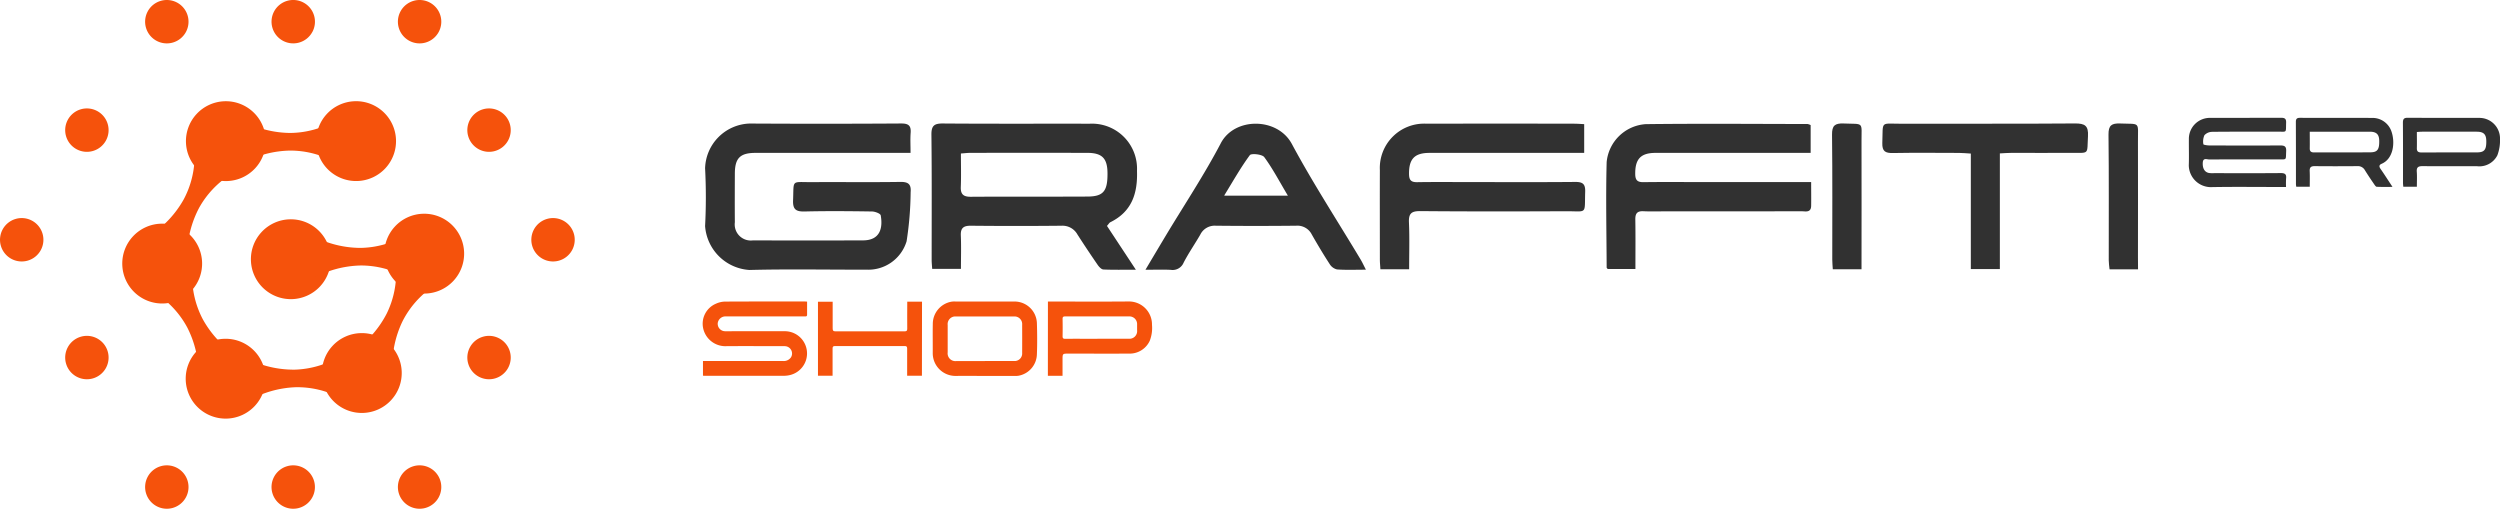 <svg xmlns="http://www.w3.org/2000/svg" width="234.704" height="47.762" viewBox="0 0 234.704 47.762"><g transform="translate(0 0)"><path d="M131.6,3.01a2.037,2.037,0,1,1-.817-2.763A2.037,2.037,0,0,1,131.6,3.01" transform="translate(-90.418 0)" fill="#f5520c"/><path d="M50.426,3.01A2.037,2.037,0,1,1,49.609.247a2.037,2.037,0,0,1,.817,2.763" transform="translate(-32.975 0)" fill="#f5520c"/><path d="M24.757,37.828a2.037,2.037,0,1,1-.817-2.763,2.037,2.037,0,0,1,.817,2.763" transform="translate(-14.81 -24.638)" fill="#f5520c"/><path d="M153.889,110.853a2.037,2.037,0,1,1-.817-2.763,2.037,2.037,0,0,1,.817,2.763" transform="translate(-106.188 -76.312)" fill="#f5520c"/><path d="M3.828,73.032a2.037,2.037,0,1,1-.817-2.763,2.037,2.037,0,0,1,.817,2.763" transform="translate(0 -49.549)" fill="#f5520c"/><path d="M131.6,152.43a2.037,2.037,0,1,1-.817-2.763,2.037,2.037,0,0,1,.817,2.763" transform="translate(-90.418 -105.733)" fill="#f5520c"/><path d="M70.517,115.451a2.037,2.037,0,1,1-.818-2.763,2.037,2.037,0,0,1,.818,2.763" transform="translate(-47.191 -79.566)" fill="#f5520c"/><path d="M50.426,152.43a2.037,2.037,0,1,1-.817-2.763,2.037,2.037,0,0,1,.817,2.763" transform="translate(-32.975 -105.733)" fill="#f5520c"/><path d="M153.889,37.828a2.037,2.037,0,1,1-.817-2.763,2.037,2.037,0,0,1,.817,2.763" transform="translate(-106.188 -24.638)" fill="#f5520c"/><path d="M174.438,73.032a2.037,2.037,0,1,1-.817-2.763,2.037,2.037,0,0,1,.817,2.763" transform="translate(-120.729 -49.549)" fill="#f5520c"/><path d="M91.014,3.01A2.037,2.037,0,1,1,90.2.247a2.037,2.037,0,0,1,.817,2.763" transform="translate(-61.696 0)" fill="#f5520c"/><path d="M91.014,152.43a2.037,2.037,0,1,1-.817-2.763,2.037,2.037,0,0,1,.817,2.763" transform="translate(-61.696 -105.733)" fill="#f5520c"/><path d="M24.757,110.853a2.037,2.037,0,1,1-.817-2.763,2.037,2.037,0,0,1,.817,2.763" transform="translate(-14.81 -76.312)" fill="#f5520c"/><path d="M109.02,36.106a3.748,3.748,0,1,1-3.883-3.609,3.748,3.748,0,0,1,3.883,3.609" transform="translate(-71.843 -22.994)" fill="#f5520c"/><path d="M67.2,36.106A3.748,3.748,0,1,1,63.317,32.5,3.748,3.748,0,0,1,67.2,36.106" transform="translate(-42.25 -22.994)" fill="#f5520c"/><path d="M46.753,75.428a3.748,3.748,0,1,1-3.883-3.609,3.748,3.748,0,0,1,3.883,3.609" transform="translate(-27.781 -50.819)" fill="#f5520c"/><path d="M88.061,74.028a3.748,3.748,0,1,1-3.883-3.609,3.749,3.749,0,0,1,3.883,3.609" transform="translate(-57.012 -49.828)" fill="#f5520c"/><path d="M130.9,72.24a3.748,3.748,0,1,1-3.883-3.609A3.748,3.748,0,0,1,130.9,72.24" transform="translate(-87.329 -48.563)" fill="#f5520c"/><path d="M110.852,110.573a3.748,3.748,0,1,1-3.883-3.609,3.748,3.748,0,0,1,3.883,3.609" transform="translate(-73.139 -75.689)" fill="#f5520c"/><path d="M67.126,112.393a3.748,3.748,0,1,1-3.883-3.609,3.748,3.748,0,0,1,3.883,3.609" transform="translate(-42.198 -76.977)" fill="#f5520c"/><path d="M78.189,38.853a9.688,9.688,0,0,0,4.376,1.1,8.664,8.664,0,0,0,4.211-1.133l.015,3.887a8.662,8.662,0,0,0-4.219-1.1A9.69,9.69,0,0,0,78.2,42.74Z" transform="translate(-55.329 -27.471)" fill="#f5520c"/><path d="M79.641,114.736a9.685,9.685,0,0,0,4.4,1,8.661,8.661,0,0,0,4.185-1.227l.1,3.886a8.66,8.66,0,0,0-4.243-1.008,9.686,9.686,0,0,0-4.342,1.231Z" transform="translate(-56.356 -81.033)" fill="#f5520c"/><path d="M48.441,57.16a9.683,9.683,0,0,0,3.071-3.306,8.661,8.661,0,0,0,1.033-4.236l3.414,1.858a8.661,8.661,0,0,0-3,3.168,9.686,9.686,0,0,0-1.108,4.375Z" transform="translate(-34.278 -35.11)" fill="#f5520c"/><path d="M100.73,75.726a9.688,9.688,0,0,0,4.382,1.078,8.663,8.663,0,0,0,4.2-1.156l.035,3.887a8.664,8.664,0,0,0-4.225-1.079,9.686,9.686,0,0,0-4.362,1.157Z" transform="translate(-71.28 -53.531)" fill="#f5520c"/><path d="M114.082,93.792a9.686,9.686,0,0,0,2.948-3.417,8.662,8.662,0,0,0,.877-4.272l3.48,1.731a8.661,8.661,0,0,0-2.878,3.276,9.686,9.686,0,0,0-.947,4.412Z" transform="translate(-80.728 -60.93)" fill="#f5520c"/><path d="M54.009,97.362a9.686,9.686,0,0,0-1.065-4.385,8.662,8.662,0,0,0-2.965-3.2l3.433-1.824A8.66,8.66,0,0,0,54.4,92.2a9.684,9.684,0,0,0,3.038,3.336Z" transform="translate(-35.367 -62.239)" fill="#f5520c"/></g><g transform="translate(65.968 11.057)"><path d="M244.69,29.495h-1.268q-6.645,0-13.29,0c-1.455,0-1.942.489-1.948,1.941-.006,1.524-.012,3.049,0,4.573a1.51,1.51,0,0,0,1.7,1.7q5.163.02,10.326,0c1.634,0,1.876-1.184,1.669-2.349-.03-.17-.532-.36-.819-.364-2.1-.031-4.208-.051-6.31,0-.814.02-1.134-.176-1.1-1.049.084-1.988-.21-1.695,1.752-1.706,2.773-.016,5.546.02,8.318-.02.758-.011,1.032.222.967.972a31.579,31.579,0,0,1-.379,4.6,3.754,3.754,0,0,1-3.757,2.666c-3.665.008-7.332-.067-10.995.029a4.456,4.456,0,0,1-4.166-4.12,52.035,52.035,0,0,0,0-5.428,4.329,4.329,0,0,1,4.178-4.2q7.123.041,14.246-.005c.666,0,.924.2.874.871-.044.59-.009,1.187-.009,1.884" transform="translate(-225.163 -26.199)" fill="#313131"/><path d="M314.528,36.338l2.709,4.109c-1.171,0-2.111.024-3.049-.02-.187-.009-.406-.247-.534-.432q-.973-1.411-1.9-2.853a1.6,1.6,0,0,0-1.488-.823q-4.256.043-8.512,0c-.7-.007-.979.213-.948.928.044,1.013.011,2.029.011,3.124h-2.7c-.016-.263-.05-.566-.05-.868,0-3.907.023-7.815-.022-11.721-.01-.856.259-1.069,1.088-1.062,4.591.037,9.182.012,13.773.021a4.231,4.231,0,0,1,4.439,4.427c.07,2.1-.473,3.823-2.5,4.821-.1.051-.169.181-.32.349m-13.711-6.8c0,1.107.031,2.118-.01,3.126-.029.7.239.942.941.937,3.658-.025,7.316,0,10.974-.021,1.48-.01,1.874-.517,1.857-2.212-.013-1.382-.508-1.887-1.9-1.89q-5.487-.011-10.974,0c-.249,0-.5.032-.891.06" transform="translate(-276.57 -26.184)" fill="#313131"/><path d="M533.9,26.921v2.616h-1.166q-6.695,0-13.389,0c-1.409,0-1.93.587-1.914,1.988.007.589.218.769.789.761,1.753-.026,3.506-.009,5.26-.009h10.467c0,.8.013,1.522,0,2.24-.016.669-.549.5-.922.5q-6.264.016-12.528.007c-.765,0-1.531.029-2.295-.008-.6-.029-.772.221-.762.785.026,1.522.009,3.044.009,4.638h-2.6c-.033-.042-.1-.091-.1-.14-.012-3.3-.089-6.606,0-9.9a3.943,3.943,0,0,1,3.67-3.56c5.068-.061,10.136-.018,15.2-.012a1.28,1.28,0,0,1,.281.1" transform="translate(-429.881 -26.241)" fill="#313131"/><path d="M444.783,40.446h-2.7c-.018-.315-.049-.618-.05-.921,0-2.8-.01-5.59,0-8.386a4.162,4.162,0,0,1,4.384-4.361q6.934-.015,13.868,0c.283,0,.567.025.93.041v2.7h-1.136q-6.695,0-13.389,0c-1.414,0-1.933.582-1.919,1.982.006.582.2.777.782.767,1.625-.027,3.251-.009,4.877-.009,3.315,0,6.631.018,9.946-.013.7-.006.956.191.933.914-.069,2.191.234,1.828-1.805,1.837-4.558.02-9.118.028-13.676-.013-.856-.008-1.1.244-1.064,1.077.065,1.425.018,2.854.018,4.385" transform="translate(-378.457 -26.222)" fill="#313131"/><path d="M387.473,40.5c-1.016,0-1.87.038-2.716-.024a1.119,1.119,0,0,1-.691-.509c-.586-.9-1.139-1.83-1.673-2.766a1.509,1.509,0,0,0-1.472-.83q-3.774.041-7.549,0a1.507,1.507,0,0,0-1.456.85c-.509.877-1.09,1.714-1.555,2.612a1.118,1.118,0,0,1-1.207.682c-.723-.039-1.449-.009-2.379-.009.7-1.179,1.308-2.2,1.92-3.222,1.731-2.88,3.6-5.69,5.155-8.659,1.295-2.465,5.323-2.435,6.665.064,1.991,3.708,4.3,7.249,6.465,10.863.155.259.28.537.493.95m-7.326-6.951c-.817-1.371-1.436-2.555-2.218-3.619-.2-.27-1.217-.373-1.355-.185-.848,1.149-1.551,2.4-2.412,3.8Z" transform="translate(-325.206 -26.238)" fill="#313131"/><path d="M614.42,29.524V40.381h-2.726V29.535c-.43-.025-.765-.06-1.1-.061-2.07-.005-4.14-.027-6.209.01-.713.013-1.024-.15-1-.94.075-2.147-.231-1.8,1.833-1.809,5.414-.017,10.827.017,16.24-.027.949-.008,1.292.209,1.235,1.205-.1,1.766.177,1.545-1.617,1.556-1.846.012-3.693,0-5.541,0-.341,0-.682.03-1.119.051" transform="translate(-492.638 -26.175)" fill="#313131"/><path d="M590.01,40.405h-2.7c-.018-.312-.05-.615-.05-.917,0-3.9.023-7.809-.022-11.713-.01-.86.265-1.087,1.091-1.057,1.942.073,1.671-.192,1.677,1.684.013,3.966,0,7.932,0,12" transform="translate(-481.212 -26.182)" fill="#313131"/><path d="M678.785,40.414h-2.674c-.028-.3-.075-.569-.075-.841-.005-3.937.023-7.874-.023-11.811-.01-.877.3-1.071,1.1-1.042,1.921.07,1.659-.2,1.665,1.7.013,3.62,0,7.239,0,10.859Z" transform="translate(-544.031 -26.184)" fill="#313131"/><path d="M710.922,31.389h-.491c-2.2,0-4.405-.029-6.607.013a2.079,2.079,0,0,1-2.032-2.031c.03-.825,0-1.653.008-2.48a1.966,1.966,0,0,1,2.011-1.991c2.218-.008,4.435,0,6.653-.009.351,0,.477.1.466.457-.033,1.005.107.84-.832.845-2.036.01-4.073-.008-6.109.017a1,1,0,0,0-.727.315,1.41,1.41,0,0,0-.1.85c0,.055.364.113.561.113,2.217.008,4.435.016,6.652,0,.432,0,.58.108.559.55-.041.862.079.755-.746.757-2.157,0-4.314,0-6.471.01-.22,0-.581-.187-.612.289-.035.534.166.9.581.979a2.467,2.467,0,0,0,.451.017c2.1,0,4.193.011,6.29-.008.4,0,.547.113.5.509a7.555,7.555,0,0,0-.005.8" transform="translate(-562.273 -24.89)" fill="#313131"/><path d="M737.483,31.371h-1.27a1.943,1.943,0,0,1-.03-.234c0-1.953,0-3.906-.008-5.859,0-.309.128-.377.406-.376,2.262.008,4.524,0,6.785.008a1.874,1.874,0,0,1,1.787,1.281c.356,1.038.185,2.559-.934,3.03-.231.1-.247.25-.1.465.367.525.709,1.067,1.129,1.7-.567,0-1.024.012-1.478-.011-.084,0-.177-.139-.239-.231-.3-.434-.591-.869-.869-1.315a.742.742,0,0,0-.7-.392c-1.342.012-2.684.014-4.026,0-.363,0-.477.132-.462.477.022.476.006.953.006,1.454m0-5.168c0,.562.009,1.056,0,1.549-.008.29.108.4.4.4,1.766-.007,3.531.006,5.3-.01.662-.006.838-.272.822-1.1-.012-.585-.263-.832-.872-.833-1.615,0-3.229,0-4.844,0h-.8" transform="translate(-586.604 -24.897)" fill="#313131"/><path d="M771.859,31.361h-1.274c-.011-.142-.028-.258-.028-.375,0-1.878.007-3.755-.008-5.633,0-.351.1-.466.459-.464,2.231.015,4.462,0,6.694.011a1.934,1.934,0,0,1,1.963,1.98,3.955,3.955,0,0,1-.247,1.528,1.89,1.89,0,0,1-1.909,1.029c-1.7-.006-3.407.01-5.111-.008-.406,0-.578.1-.546.532.033.447.007.9.007,1.4m0-5.138c0,.528.013,1.02,0,1.512-.011.325.138.412.436.411,1.735-.008,3.471,0,5.206-.008.7,0,.885-.249.877-1.055-.007-.648-.246-.886-.909-.887q-2.558,0-5.115,0c-.147,0-.294.016-.489.027" transform="translate(-610.928 -24.889)" fill="#313131"/><path d="M234.4,83.909c0,.423,0,.819,0,1.214,0,.126-.051.175-.174.169-.105,0-.211,0-.316,0q-3.56,0-7.12,0a.731.731,0,0,0-.78.639.7.7,0,0,0,.66.751c.258.013.518,0,.777,0,1.6,0,3.208-.006,4.812,0a2.086,2.086,0,0,1,.654,4.082,2.357,2.357,0,0,1-.614.1q-3.767.01-7.533,0c-.04,0-.081,0-.141-.006V89.477h.313q3.6,0,7.193,0a.818.818,0,0,0,.756-.344.688.688,0,0,0-.529-1.045c-.1-.009-.194-.005-.292-.005-1.733,0-3.467-.011-5.2,0a2.135,2.135,0,0,1-2.228-1.7,2.039,2.039,0,0,1,1.2-2.283,2.167,2.167,0,0,1,.836-.2c2.511-.015,5.022-.009,7.533-.009.055,0,.11.007.194.013" transform="translate(-224.597 -66.643)" fill="#f5520c"/><path d="M303.348,90.875c-.908,0-1.815-.01-2.723,0a2.133,2.133,0,0,1-2.159-2.142c.007-.913-.012-1.827.005-2.74a2.119,2.119,0,0,1,1.729-2.083,1.72,1.72,0,0,1,.412-.019c1.831,0,3.663.006,5.494,0a2.1,2.1,0,0,1,2.139,2.032c.03.969.038,1.94,0,2.909a2.1,2.1,0,0,1-1.712,2.023,2.011,2.011,0,0,1-.436.021h-2.747m.011-1.4h0c.915,0,1.829,0,2.744,0a.708.708,0,0,0,.756-.761q.006-1.32,0-2.64a.718.718,0,0,0-.786-.78q-2.708,0-5.415,0a.72.72,0,0,0-.791.8q0,1.284,0,2.567a.727.727,0,0,0,.822.817c.89,0,1.781,0,2.671,0" transform="translate(-276.867 -66.64)" fill="#f5520c"/><path d="M335.461,83.882h.258c2.437,0,4.875.015,7.312-.006a2.16,2.16,0,0,1,2.2,2.2,3.308,3.308,0,0,1-.212,1.494,2.075,2.075,0,0,1-1.955,1.2c-1.887.009-3.774,0-5.661,0-.57,0-.57,0-.57.574v1.508h-1.377Zm4.639,3.491c.98,0,1.96,0,2.94,0a.72.72,0,0,0,.793-.8c0-.178,0-.356,0-.533a.72.72,0,0,0-.759-.761c-2,0-4,0-6,0-.179,0-.24.054-.237.234.01.541.012,1.083,0,1.624,0,.2.066.245.252.244,1-.008,2.009,0,3.013,0" transform="translate(-303.048 -66.63)" fill="#f5520c"/><path d="M271.38,90.9h-1.387v-.3c0-.751-.006-1.5,0-2.254,0-.182-.055-.234-.235-.234q-3.268.008-6.536,0c-.187,0-.232.066-.23.24.008.751,0,1.5,0,2.254V90.9H261.62V83.955H263v.256c0,.743.007,1.487,0,2.23,0,.213.043.293.277.292q3.232-.014,6.464,0c.2,0,.265-.052.261-.257-.011-.743,0-1.486,0-2.229v-.3h1.387Z" transform="translate(-250.796 -66.682)" fill="#f5520c"/></g></svg>